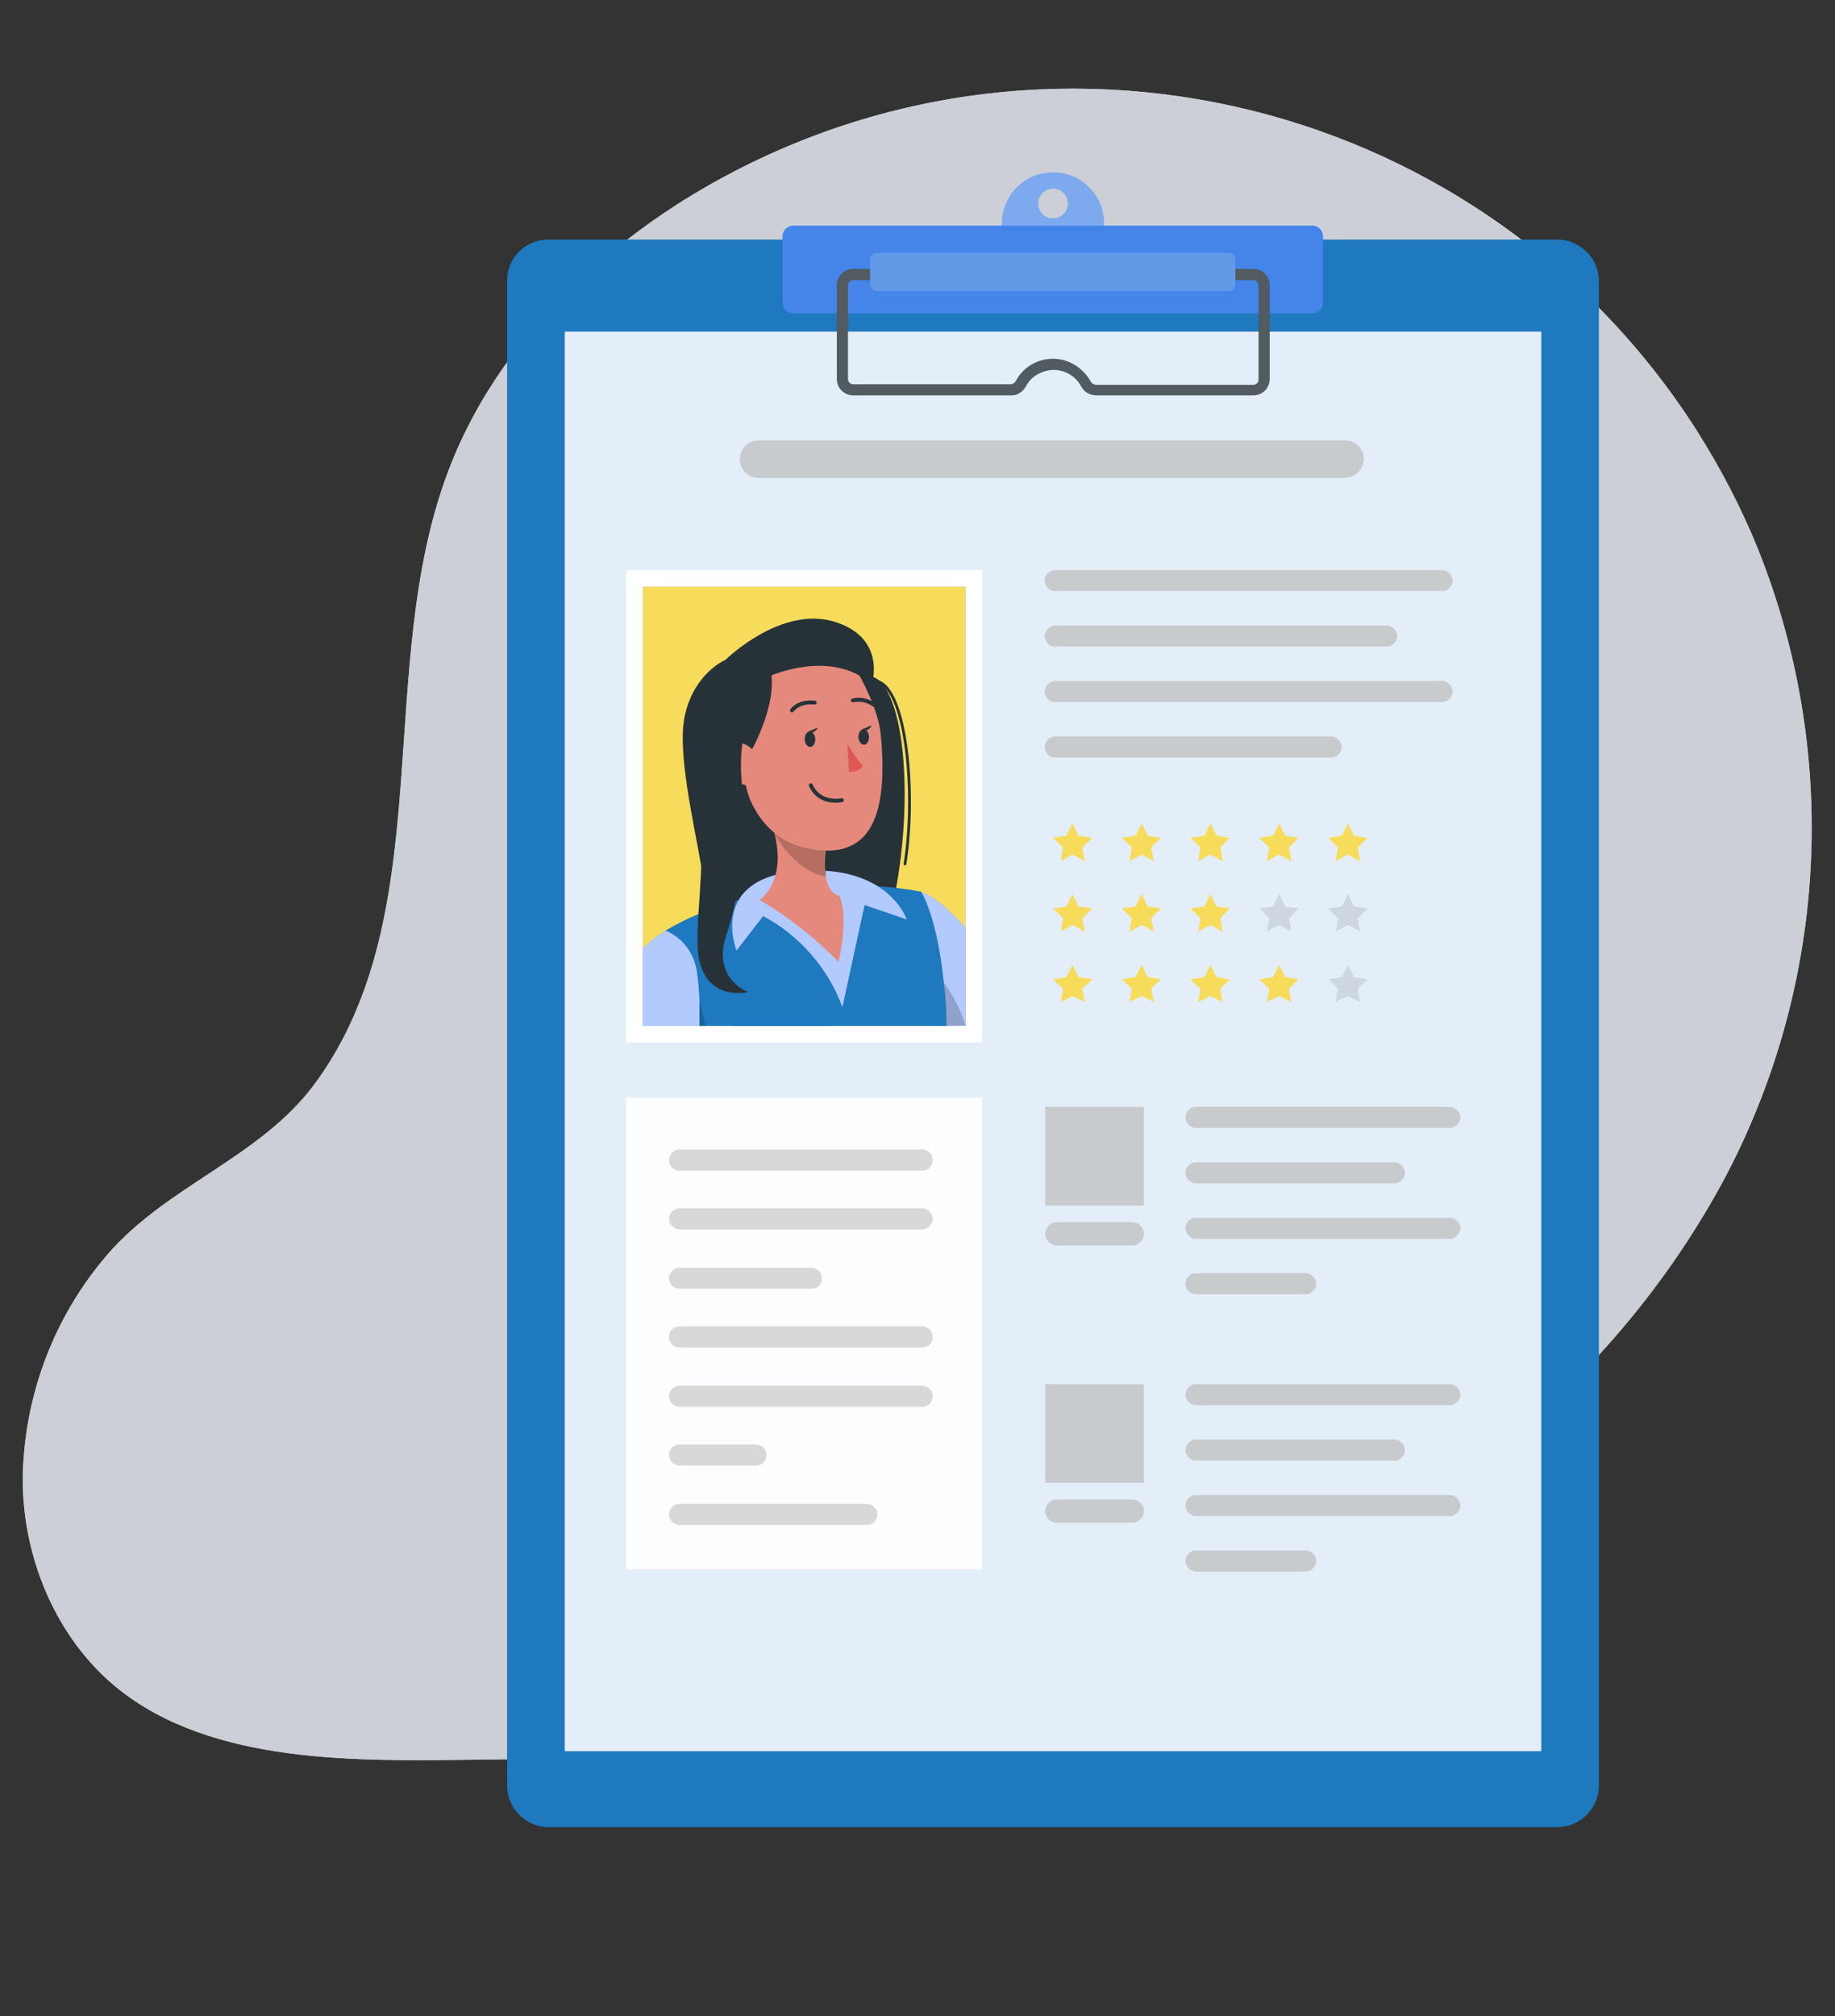 <?xml version="1.0" encoding="utf-8"?>
<!-- Generator: Adobe Illustrator 25.2.1, SVG Export Plug-In . SVG Version: 6.00 Build 0)  -->
<svg version="1.1" id="Layer_1" xmlns="http://www.w3.org/2000/svg" xmlns:xlink="http://www.w3.org/1999/xlink" x="0px" y="0px"
	 viewBox="0 0 331.1 363.6" style="enable-background:new 0 0 331.1 363.6;" xml:space="preserve">
<rect x="0" y="0" width="331.1" height="363.6" fill="#333333" stroke="none"/>
<style type="text/css">
	.st0{opacity:0.8;}
	.st1{fill:#F3F6FF;}
	.st2{opacity:0.9;fill:#F3F6FF;enable-background:new    ;}
	.st3{fill:#407BFF;}
	.st4{opacity:0.6;fill:#A5C9E5;enable-background:new    ;}
	.st5{fill:#1E79BF;}
	.st6{opacity:0.9;fill:#FAFBFF;enable-background:new    ;}
	.st7{opacity:0.4;fill:#4B94CC;enable-background:new    ;}
	.st8{fill:#263238;}
	.st9{opacity:0.2;}
	.st10{fill:#FFFFFF;}
	.st11{opacity:0.6;fill:#78AFD9;enable-background:new    ;}
	.st12{opacity:0.7;fill:#BCBCBC;enable-background:new    ;}
	.st13{fill:#F7DC5B;enable-background:new    ;}
	.st14{opacity:0.1;enable-background:new    ;}
	.st15{opacity:0.6;fill:#FFFFFF;enable-background:new    ;}
	.st16{opacity:0.2;enable-background:new    ;}
	.st17{fill:none;stroke:#263238;stroke-width:0.5;stroke-linecap:round;stroke-linejoin:round;}
	.st18{fill:#E4897B;}
	.st19{fill:#DE5753;}
	.st20{fill:none;stroke:#263238;stroke-width:0.708;stroke-linecap:round;stroke-linejoin:round;}
	.st21{opacity:0.9;fill:#FFFFFF;enable-background:new    ;}
	.st22{opacity:0.7;fill:#C9C9C9;enable-background:new    ;}
</style>
<g id="freepik--background-simple--inject-58" class="st0">
	<path class="st1" d="M104.7,50.4c5.4-5,11.2-9.5,17.4-13.5c62.1-39.6,144.5-21.3,184.1,40.8c4.3,6.8,8,13.9,11,21.3
		c14.7,36.7,12.6,77.9-5.7,112.9c-41.3,77.8-141.2,104.7-223.1,105.4c-21.2,0.2-47.9,1.4-65.7-11.7c-12-8.8-18.6-24-18.6-38.9
		c0.2-14.9,5.6-29.3,15.4-40.6c10.8-12.4,27.7-17.5,37.4-30.8c22.5-30.7,10.5-74.8,24-110.4C85.9,71.7,94.3,60.1,104.7,50.4z"/>
	<path class="st2" d="M104.7,50.4c5.4-5,11.2-9.5,17.4-13.5c62.1-39.6,144.5-21.3,184.1,40.8c4.3,6.8,8,13.9,11,21.3
		c14.7,36.7,12.6,77.9-5.7,112.9c-41.3,77.8-141.2,104.7-223.1,105.4c-21.2,0.2-47.9,1.4-65.7-11.7c-12-8.8-18.6-24-18.6-38.9
		c0.2-14.9,5.6-29.3,15.4-40.6c10.8-12.4,27.7-17.5,37.4-30.8c22.5-30.7,10.5-74.8,24-110.4C85.9,71.7,94.3,60.1,104.7,50.4z"/>
</g>
<g id="freepik--Clipboard--inject-58">
	<path class="st3" d="M190,31.1c-5.1,0-9.2,4.1-9.2,9.2c0,5.1,4.1,9.2,9.2,9.2c5.1,0,9.2-4.1,9.2-9.2
		C199.2,35.2,195.1,31.1,190,31.1L190,31.1z M190,39.4c-1.5,0-2.7-1.2-2.7-2.7s1.2-2.7,2.7-2.7c1.5,0,2.7,1.2,2.7,2.7
		C192.7,38.2,191.5,39.4,190,39.4L190,39.4z"/>
	<path class="st4" d="M190,31.1c-5.1,0-9.2,4.1-9.2,9.2c0,5.1,4.1,9.2,9.2,9.2c5.1,0,9.2-4.1,9.2-9.2
		C199.2,35.2,195.1,31.1,190,31.1L190,31.1z M190,39.4c-1.5,0-2.7-1.2-2.7-2.7s1.2-2.7,2.7-2.7c1.5,0,2.7,1.2,2.7,2.7
		C192.7,38.2,191.5,39.4,190,39.4L190,39.4z"/>
	<path class="st5" d="M99,43.2H281c4.1,0,7.5,3.4,7.5,7.5V322c0,4.1-3.4,7.5-7.5,7.5H99c-4.1,0-7.5-3.4-7.5-7.5V50.6
		C91.5,46.5,94.8,43.2,99,43.2z"/>
	<rect x="101.9" y="59.8" class="st6" width="176.2" height="256"/>
	<path class="st3" d="M143.1,40.7h93.7c1.1,0,1.9,0.9,1.9,1.9v12c0,1.1-0.9,1.9-1.9,1.9h-93.7c-1.1,0-1.9-0.9-1.9-1.9v-12
		C141.2,41.6,142.1,40.7,143.1,40.7z"/>
	<path class="st7" d="M143.1,40.7h93.7c1.1,0,1.9,0.9,1.9,1.9v12c0,1.1-0.9,1.9-1.9,1.9h-93.7c-1.1,0-1.9-0.9-1.9-1.9v-12
		C141.2,41.6,142.1,40.7,143.1,40.7z"/>
	<path class="st8" d="M226.1,71.3h-28.2c-1.2,0-2.3-0.6-2.8-1.6c-1.5-2.8-4.9-3.8-7.7-2.3c-1,0.5-1.8,1.3-2.3,2.3
		c-0.6,1-1.6,1.7-2.8,1.6h-28.3c-1.7,0-3-1.3-3-3V51.5c0-1.7,1.3-3,3-3h72.1c1.7,0,3,1.3,3,3v16.8C229.1,70,227.8,71.3,226.1,71.3
		C226.1,71.3,226.1,71.3,226.1,71.3z M190,64.7c2.8,0,5.4,1.6,6.8,4.1c0.2,0.4,0.6,0.6,1.1,0.6h28.2c0.6,0,1-0.4,1-1V51.5
		c0-0.6-0.4-1-1-1h-72.1c-0.6,0-1,0.4-1,1v16.8c0,0.6,0.4,1,1,1h28.3c0.4,0,0.8-0.2,1-0.6C184.6,66.2,187.2,64.7,190,64.7L190,64.7z
		"/>
	<g class="st9">
		<path class="st10" d="M226.1,71.3h-28.2c-1.2,0-2.3-0.6-2.8-1.6c-1.5-2.8-4.9-3.8-7.7-2.3c-1,0.5-1.8,1.3-2.3,2.3
			c-0.6,1-1.6,1.7-2.8,1.6h-28.3c-1.7,0-3-1.3-3-3V51.5c0-1.7,1.3-3,3-3h72.1c1.7,0,3,1.3,3,3v16.8C229.1,70,227.8,71.3,226.1,71.3
			C226.1,71.3,226.1,71.3,226.1,71.3z M190,64.7c2.8,0,5.4,1.6,6.8,4.1c0.2,0.4,0.6,0.6,1.1,0.6h28.2c0.6,0,1-0.4,1-1V51.5
			c0-0.6-0.4-1-1-1h-72.1c-0.6,0-1,0.4-1,1v16.8c0,0.6,0.4,1,1,1h28.3c0.4,0,0.8-0.2,1-0.6C184.6,66.2,187.2,64.7,190,64.7L190,64.7
			z"/>
	</g>
	<path class="st3" d="M158.2,45.6h63.5c0.6,0,1.2,0.5,1.2,1.2v4.5c0,0.6-0.5,1.2-1.2,1.2h-63.5c-0.6,0-1.2-0.5-1.2-1.2v-4.5
		C157.1,46.1,157.6,45.6,158.2,45.6z"/>
	<path class="st11" d="M158.2,45.6h63.5c0.6,0,1.2,0.5,1.2,1.2v4.5c0,0.6-0.5,1.2-1.2,1.2h-63.5c-0.6,0-1.2-0.5-1.2-1.2v-4.5
		C157,46.1,157.6,45.6,158.2,45.6z"/>
	<rect x="188.6" y="199.6" class="st12" width="17.8" height="17.8"/>
	<path class="st12" d="M204.3,224.6h-13.6c-1.1,0-2.1-0.9-2.1-2.1l0,0c0-1.1,0.9-2.1,2.1-2.1h13.6c1.1,0,2.1,0.9,2.1,2.1l0,0
		C206.4,223.7,205.4,224.6,204.3,224.6z"/>
	<path class="st12" d="M215.8,199.6h45.8c1,0,1.9,0.9,1.9,1.9v0c0,1-0.9,1.9-1.9,1.9h-45.8c-1,0-1.9-0.9-1.9-1.9v0
		C213.9,200.5,214.7,199.6,215.8,199.6z"/>
	<path class="st12" d="M215.8,209.6h35.8c1,0,1.9,0.9,1.9,1.9v0c0,1-0.9,1.9-1.9,1.9h-35.8c-1,0-1.9-0.9-1.9-1.9v0
		C213.9,210.5,214.7,209.6,215.8,209.6z"/>
	<path class="st12" d="M215.8,219.6h45.8c1,0,1.9,0.9,1.9,1.9v0c0,1-0.9,1.9-1.9,1.9h-45.8c-1,0-1.9-0.9-1.9-1.9v0
		C213.9,220.5,214.7,219.6,215.8,219.6z"/>
	<path class="st12" d="M215.8,229.6h19.8c1,0,1.9,0.9,1.9,1.9v0c0,1-0.9,1.9-1.9,1.9h-19.8c-1,0-1.9-0.9-1.9-1.9v0
		C213.9,230.5,214.7,229.6,215.8,229.6z"/>
	<path class="st12" d="M242.6,86.2H136.9c-1.9,0-3.4-1.5-3.4-3.4l0,0c0-1.9,1.5-3.4,3.4-3.4h105.7c1.9,0,3.5,1.5,3.5,3.4
		c0,0,0,0,0,0l0,0C246,84.6,244.5,86.2,242.6,86.2z"/>
	<path class="st12" d="M260.2,106.6h-69.8c-1.1,0-1.9-0.9-1.9-1.9l0,0c0-1,0.9-1.9,1.9-1.9h69.8c1,0,1.9,0.9,1.9,1.9l0,0
		C262.1,105.7,261.3,106.6,260.2,106.6z"/>
	<path class="st12" d="M250.2,116.6h-59.8c-1.1,0-1.9-0.9-1.9-1.9l0,0c0-1,0.9-1.9,1.9-1.9h59.8c1,0,1.9,0.9,1.9,1.9l0,0
		C252.1,115.7,251.3,116.6,250.2,116.6z"/>
	<path class="st12" d="M260.2,126.6h-69.8c-1.1,0-1.9-0.9-1.9-1.9l0,0c0-1,0.9-1.9,1.9-1.9h69.8c1,0,1.9,0.9,1.9,1.9l0,0
		C262.1,125.7,261.3,126.6,260.2,126.6z"/>
	<path class="st12" d="M240.2,136.6h-49.8c-1.1,0-1.9-0.9-1.9-1.9l0,0c0-1,0.9-1.9,1.9-1.9h49.8c1,0,1.9,0.9,1.9,1.9l0,0
		C242.1,135.7,241.3,136.6,240.2,136.6z"/>
	<polygon class="st13" points="193.5,148.5 194.6,150.7 197.1,151.1 195.3,152.8 195.7,155.3 193.5,154.1 191.4,155.3 191.8,152.8 
		190,151.1 192.4,150.7 	"/>
	<polygon class="st13" points="206,148.5 207.1,150.7 209.5,151.1 207.7,152.8 208.2,155.3 206,154.1 203.8,155.3 204.2,152.8 
		202.4,151.1 204.9,150.7 	"/>
	<polygon class="st13" points="218.4,148.5 219.5,150.7 221.9,151.1 220.2,152.8 220.6,155.3 218.4,154.1 216.2,155.3 216.6,152.8 
		214.8,151.1 217.3,150.7 	"/>
	<polygon class="st13" points="230.8,148.5 231.9,150.7 234.3,151.1 232.6,152.8 233,155.3 230.8,154.1 228.6,155.3 229,152.8 
		227.2,151.1 229.7,150.7 	"/>
	<polygon class="st13" points="243.2,148.5 244.3,150.7 246.8,151.1 245,152.8 245.4,155.3 243.2,154.1 241,155.3 241.4,152.8 
		239.7,151.1 242.1,150.7 	"/>
	<polygon class="st13" points="193.5,161.2 194.6,163.5 197.1,163.8 195.3,165.6 195.7,168 193.5,166.8 191.4,168 191.8,165.6 
		190,163.8 192.4,163.5 	"/>
	<polygon class="st13" points="206,161.2 207.1,163.5 209.5,163.8 207.7,165.6 208.2,168 206,166.8 203.8,168 204.2,165.6 
		202.4,163.8 204.9,163.5 	"/>
	<polygon class="st13" points="218.4,161.2 219.5,163.5 221.9,163.8 220.2,165.6 220.6,168 218.4,166.8 216.2,168 216.6,165.6 
		214.8,163.8 217.3,163.5 	"/>
	<polygon class="st14" points="230.8,161.2 231.9,163.5 234.3,163.8 232.6,165.6 233,168 230.8,166.8 228.6,168 229,165.6 
		227.2,163.8 229.7,163.5 	"/>
	<polygon class="st14" points="243.2,161.2 244.3,163.5 246.8,163.8 245,165.6 245.4,168 243.2,166.8 241,168 241.4,165.6 
		239.7,163.8 242.1,163.5 	"/>
	<polygon class="st13" points="193.5,174 194.6,176.2 197.1,176.6 195.3,178.3 195.7,180.7 193.5,179.6 191.4,180.7 191.8,178.3 
		190,176.6 192.4,176.2 	"/>
	<polygon class="st13" points="206,174 207.1,176.2 209.5,176.6 207.7,178.3 208.2,180.7 206,179.6 203.8,180.7 204.2,178.3 
		202.4,176.6 204.9,176.2 	"/>
	<polygon class="st13" points="218.4,174 219.5,176.2 221.9,176.6 220.2,178.3 220.6,180.7 218.4,179.6 216.2,180.7 216.6,178.3 
		214.8,176.6 217.3,176.2 	"/>
	<polygon class="st13" points="230.8,174 231.9,176.2 234.3,176.6 232.6,178.3 233,180.7 230.8,179.6 228.6,180.7 229,178.3 
		227.2,176.6 229.7,176.2 	"/>
	<polygon class="st14" points="243.2,174 244.3,176.2 246.8,176.6 245,178.3 245.4,180.7 243.2,179.6 241,180.7 241.4,178.3 
		239.7,176.6 242.1,176.2 	"/>
	<rect x="188.6" y="249.6" class="st12" width="17.8" height="17.8"/>
	<path class="st12" d="M204.3,274.6h-13.6c-1.1,0-2.1-0.9-2.1-2.1l0,0c0-1.1,0.9-2.1,2.1-2.1h13.6c1.1,0,2.1,0.9,2.1,2.1l0,0
		C206.4,273.7,205.4,274.6,204.3,274.6z"/>
	<path class="st12" d="M215.8,249.6h45.8c1,0,1.9,0.9,1.9,1.9v0c0,1-0.9,1.9-1.9,1.9h-45.8c-1,0-1.9-0.9-1.9-1.9v0
		C213.9,250.5,214.7,249.6,215.8,249.6z"/>
	<path class="st12" d="M215.8,259.6h35.8c1,0,1.9,0.9,1.9,1.9v0c0,1-0.9,1.9-1.9,1.9h-35.8c-1,0-1.9-0.9-1.9-1.9v0
		C213.9,260.5,214.7,259.6,215.8,259.6z"/>
	<path class="st12" d="M215.8,269.6h45.8c1,0,1.9,0.9,1.9,1.9v0c0,1-0.9,1.9-1.9,1.9h-45.8c-1,0-1.9-0.9-1.9-1.9v0
		C213.9,270.5,214.7,269.6,215.8,269.6z"/>
	<path class="st12" d="M215.8,279.6h19.8c1,0,1.9,0.9,1.9,1.9v0c0,1-0.9,1.9-1.9,1.9h-19.8c-1,0-1.9-0.9-1.9-1.9v0
		C213.9,280.5,214.7,279.6,215.8,279.6z"/>
	<rect x="113" y="102.8" class="st10" width="64.2" height="85.2"/>
	<rect x="116" y="105.8" class="st3" width="58.2" height="79.2"/>
	<rect x="116" y="105.8" class="st13" width="58.2" height="79.2"/>
	<path class="st3" d="M174.2,167.3V185h-4.5c-1.3-1.2-2.6-2.2-4.1-3.1c-0.7-0.4-1.5-0.8-2.3-1c-6.8-1.8,3-20,3-20l0,0
		C168.5,161.6,171.4,164.1,174.2,167.3z"/>
	<path class="st15" d="M174.2,167.3V185h-4.5c-1.3-1.2-2.6-2.2-4.1-3.1c-0.7-0.4-1.5-0.8-2.3-1c-6.8-1.8,3-20,3-20l0,0
		C168.5,161.6,171.4,164.1,174.2,167.3z"/>
	<path class="st16" d="M174.2,184.9L174.2,184.9l-4.5,0.1c-1.3-1.2-2.6-2.2-4.1-3.1l1.3-8.4c1.3,1.1,2.5,2.3,3.4,3.7l0,0
		C172.1,179.6,173.4,182.2,174.2,184.9z"/>
	<path class="st8" d="M161.7,160.1c-0.1,0.7-0.3,1.4-0.4,2.2s-0.4,1.7-0.6,2.6c-2.2,8.8-5.8,16.4-10.9,20.1h-17.6
		c-5.1-2.6-6.1-7-5.9-11.6c0.1-3.1,0.8-6.3,1-9c0.1-0.9,0.1-1.9,0-2.8c-0.1-1.4-0.4-3.1-0.7-5c-1.5-8.7-4.5-21.3-3-27.7
		c1.8-7.8,7.5-10,7.5-10s1.9-0.1,4.9-0.1c2.2,0,5,0.1,7.9,0.4h0.2c3.3,0.3,6.5,0.9,9.7,1.7l0.7,0.2c0.6,0.2,1.3,0.4,1.9,0.6l0,0
		c0.4,0.1,0.8,0.3,1.2,0.4l0,0c0.5,0.2,1,0.5,1.3,0.9C163.4,127.7,164.5,144.7,161.7,160.1z"/>
	<path class="st17" d="M156.5,123.1c6.4-3,9.1,17.7,6.8,32.7"/>
	<path class="st5" d="M170.8,185h-45.6c-0.2-0.9-0.4-1.7-0.6-2.6c-1.1-5-2.6-9.9-4.5-14.6l0,0c1.9-1.1,3.8-2.1,5.8-2.9
		c0.4-0.2,0.8-0.3,1.2-0.5c1.6-0.6,3.4-1.3,5.5-1.9l0.7-0.2c1.6-0.4,3.2-0.9,5-1.2l0,0c3.7-0.8,7.5-1.3,11.3-1.4l0,0
		c2.9-0.1,5.8-0.1,8.7,0.1l0,0c1.1,0.1,2.3,0.2,3.4,0.3c1.5,0.2,3,0.4,4.5,0.7l0,0c0.2,0.3,2.9,4.7,4.1,16.4l0,0
		C170.6,179.5,170.8,182.1,170.8,185z"/>
	<path class="st3" d="M132.9,171.4c0,0-5.2-12.9,11.1-14.3s19.6,8.7,19.6,8.7l-7.6-2.6l-4,18.4c-2.6-7-7.7-12.9-14.3-16.4
		L132.9,171.4z"/>
	<path class="st15" d="M132.9,171.4c0,0-5.2-12.9,11.1-14.3s19.6,8.7,19.6,8.7l-7.6-2.6l-4,18.4c-2.6-7-7.7-12.9-14.3-16.4
		L132.9,171.4z"/>
	<path class="st18" d="M151.3,173.5c-4.2-4.4-9-8.1-14.2-11.2c3.9-3.3,3.5-8.5,2.7-11.8c-0.2-1-0.6-2-1-3l10.8,2.6
		c-0.3,1.5-0.6,3-0.7,4.6c-0.1,1.1,0,2.3,0.1,3.4c0.6,3.3,2.4,3.4,2.4,3.4C153.3,165.3,151.3,173.5,151.3,173.5z"/>
	<path class="st16" d="M149,154.7c-0.1,1.1,0,2.3,0.1,3.4c-4.3-0.8-7.4-4.4-9.3-7.6c-0.2-1-0.6-2-1-3l10.8,2.6
		C149.4,151.7,149.1,153.2,149,154.7z"/>
	<path class="st18" d="M145.6,119.1c11.8,0,12.8,5.7,13.5,15.5c0.8,12.3-1.9,21-13.8,18.3C129.1,149.3,129.8,119.1,145.6,119.1z"/>
	<path class="st19" d="M152.9,134.1c0.8,1.4,1.7,2.8,2.8,4c-0.6,0.8-1.5,1.2-2.5,1.1L152.9,134.1z"/>
	<path class="st8" d="M147.1,133.3c0,0.8-0.4,1.4-0.9,1.4s-1-0.6-1-1.4s0.4-1.4,0.9-1.4S147.1,132.5,147.1,133.3z"/>
	<path class="st8" d="M145.9,131.9l1.7-0.7C147.6,131.2,146.8,132.6,145.9,131.9z"/>
	<path class="st8" d="M156.8,132.9c0,0.8-0.4,1.4-0.9,1.4s-1-0.6-1-1.4s0.4-1.4,0.9-1.4S156.8,132.1,156.8,132.9z"/>
	<path class="st8" d="M155.6,131.5l1.7-0.7C157.3,130.8,156.5,132.3,155.6,131.5z"/>
	<path class="st20" d="M147,126.7c0,0-2.7-0.4-4.1,1.4"/>
	<path class="st20" d="M153.9,126.3c1.3-0.3,2.7,0,3.8,0.8"/>
	<path class="st8" d="M135.4,135.7c0,0,4.5-7.8,3.8-13.9c0,0,6.7-6.9,15.8-0.1c0,0,3.8,6.5,4,11.6c0,0,1.9-17-14.5-17.4
		s-16.3,23.5-7.9,30.7C136.5,146.6,132.6,140.6,135.4,135.7z"/>
	<path class="st18" d="M136.9,137.7c-0.2-2.3-2.2-4-4.5-3.8c-3,0.3-4.4,6.4,3,7.9C136.4,141.9,137,140.9,136.9,137.7z"/>
	<path class="st20" d="M151.9,144.3c0,0-4,0.9-5.6-2.7"/>
	<path class="st8" d="M139.2,121.8c0,0,10.9-4.8,18.1,1.6c0,0,2.8-8.4-6.8-11.3s-19.5,6.8-19.5,6.8L139.2,121.8z"/>
	<path class="st8" d="M139.2,121.8c0,0-6.4,6.3-5.4,18.8s-0.3,20.4-2.8,28.2c-2.5,7.8,4,10.1,4,10.1s-7.4,1.8-8.9-6.1
		c-1-5.2,1.4-16.5,0.2-29.9S129.8,120.1,139.2,121.8z"/>
	<path class="st16" d="M127.3,185h-2.1c-0.2-0.9-0.4-1.7-0.6-2.6l1.6-1.4l0,0C126.7,182.3,127,183.7,127.3,185z"/>
	<path class="st3" d="M126.2,185H116v-14c1.3-1.2,2.6-2.3,4.1-3.2l0,0c3,1.3,5.1,4,5.6,7.2c0.3,2,0.5,4,0.5,6
		C126.2,182.5,126.2,183.8,126.2,185z"/>
	<path class="st15" d="M126.2,185H116v-14c1.3-1.2,2.6-2.3,4.1-3.2l0,0c3,1.3,5.1,4,5.6,7.2c0.3,2,0.5,4,0.5,6
		C126.2,182.5,126.2,183.8,126.2,185z"/>
	<rect x="113" y="197.9" class="st21" width="64.2" height="85.1"/>
	<path class="st22" d="M166.4,211.1h-43.8c-1.1,0-1.9-0.9-1.9-1.9l0,0c0-1,0.9-1.9,1.9-1.9h43.8c1,0,1.9,0.8,1.9,1.9c0,0,0,0,0,0
		l0,0C168.3,210.3,167.5,211.1,166.4,211.1L166.4,211.1z"/>
	<path class="st22" d="M122.6,217.9h43.8c1,0,1.9,0.9,1.9,1.9v0c0,1-0.9,1.9-1.9,1.9h-43.8c-1,0-1.9-0.9-1.9-1.9v0
		C120.7,218.8,121.6,217.9,122.6,217.9z"/>
	<path class="st22" d="M146.4,232.4h-23.8c-1.1,0-1.9-0.9-1.9-1.9l0,0c0-1,0.9-1.9,1.9-1.9h23.8c1,0,1.9,0.8,1.9,1.9c0,0,0,0,0,0
		l0,0C148.3,231.6,147.5,232.4,146.4,232.4L146.4,232.4z"/>
	<path class="st22" d="M166.4,243h-43.8c-1,0-1.9-0.9-1.9-1.9l0,0c0-1.1,0.8-1.9,1.9-1.9h43.8c1.1,0,1.9,0.9,1.9,1.9l0,0l0,0
		C168.3,242.2,167.5,243,166.4,243C166.4,243,166.4,243,166.4,243z"/>
	<path class="st22" d="M166.4,253.7h-43.8c-1,0-1.9-0.9-1.9-1.9l0,0c0-1,0.9-1.9,1.9-1.9h43.8c1,0,1.9,0.8,1.9,1.9c0,0,0,0,0,0l0,0
		C168.3,252.8,167.5,253.7,166.4,253.7C166.4,253.7,166.4,253.7,166.4,253.7z"/>
	<path class="st22" d="M136.4,264.3h-13.8c-1,0-1.9-0.9-1.9-1.9l0,0c0-1,0.8-1.9,1.9-1.9c0,0,0,0,0,0h13.8c1,0,1.9,0.8,1.9,1.9
		c0,0,0,0,0,0l0,0C138.3,263.4,137.5,264.3,136.4,264.3C136.4,264.3,136.4,264.3,136.4,264.3z"/>
	<path class="st22" d="M156.4,275h-33.8c-1,0-1.9-0.9-1.9-1.9l0,0c0-1,0.9-1.9,1.9-1.9h33.8c1,0,1.9,0.8,1.9,1.9c0,0,0,0,0,0l0,0
		C158.3,274.1,157.5,275,156.4,275C156.4,275,156.4,275,156.4,275z"/>
</g>
</svg>
